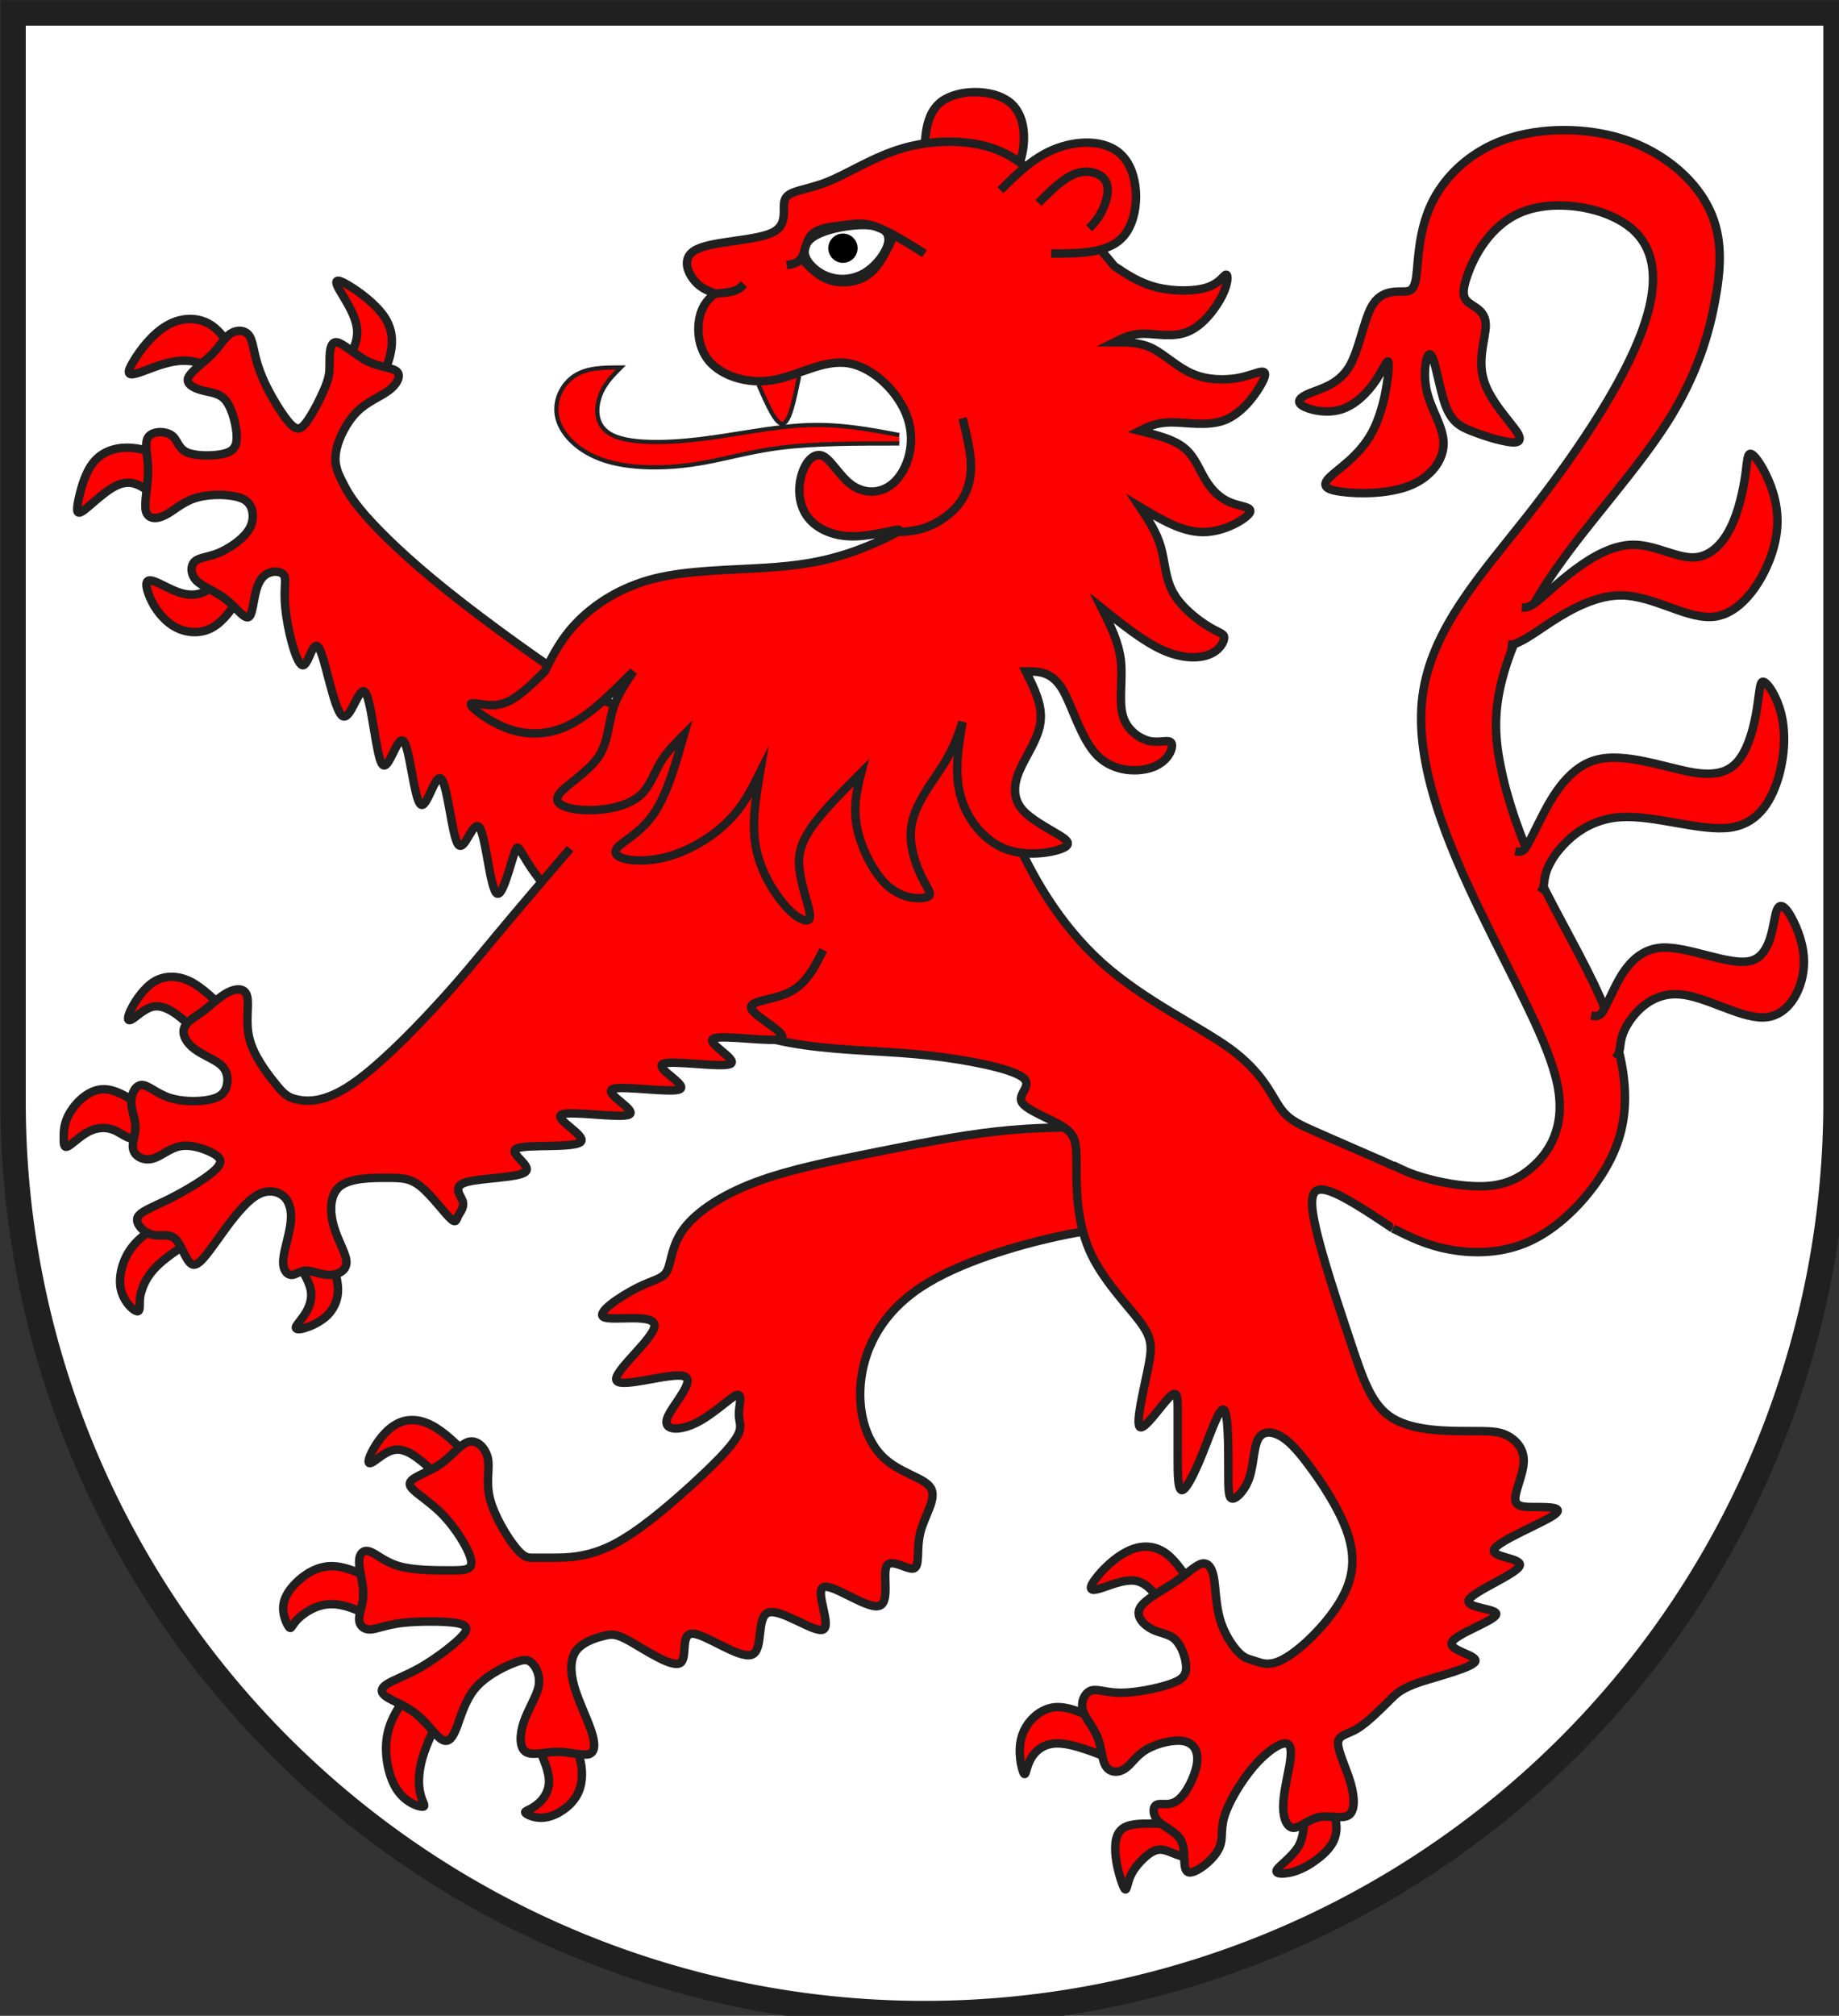 <?xml version="1.0" encoding="iso-8859-1"?>
<!DOCTYPE svg PUBLIC "-//W3C//DTD SVG 1.1//EN" "http://www.w3.org/Graphics/SVG/1.1/DTD/svg11.dtd">
<!-- Auto-generated by fig2svg tool
     Date: Sat Nov  4 15:27:08 2006 -->
<svg xmlns="http://www.w3.org/2000/svg"
     width="438" height="480" viewBox="21 15 438 480">
<rect x="21" y="15" width="438" height="480" fill="#333333" stroke="none"/>
<title>
Wappen Prz (CH-GR)
</title>
<defs>
<clipPath id="clippath">
<path d="M360,4140 A3240,3240 0.0 0 0 6840,4140 L6840,270 L360,270 L360,4140 Z" />
</clipPath>
<style type="text/css">
  <![CDATA[
  .Rand1 { stroke: #202020; stroke-width:15; }
  .Rand2 { stroke: #202020; stroke-width:30; }
  .Rand6 { stroke: #202020; stroke-width:90; }
  .Schwarz { fill: #000000; }
  .Rot { fill: #ff0000; }
  .Silber { fill: #ffffff; }
  ]]>
</style>
</defs>
<g stroke="none" stroke-miterlimit="10" stroke-width="10"
   stroke-linecap="butt" stroke-linejoin="miter"
   fill="none" fill-rule="evenodd" transform="scale(0.067)">
<g clip-path="url(#clippath)">
<path id="feld-1" class="Silber"
      d="M-225,-225 L-225,7425 L7425,7425 L7425,-225 L-225,-225 Z" />
<path id="kralle-1" class="Rot Rand2"
      d="M1035,3915 C1005,3885 975,3855 945,3832 C915,3810 885,3795 855,3802
         C825,3810 795,3840 780,3848 C765,3855 765,3840 780,3810
         C795,3780 825,3735 862,3712 C900,3690 945,3690 990,3712
         C1035,3735 1080,3780 1125,3825" />
<path id="kralle-2" class="Rot Rand2"
      d="M855,4185 C795,4140 735,4095 682,4095 C630,4095 585,4140 562,4178
         C540,4215 540,4245 540,4268 C540,4290 540,4305 555,4298
         C570,4290 600,4260 630,4245 C660,4230 690,4230 712,4238
         C735,4245 750,4260 772,4268 C795,4275 825,4275 855,4275" />
<path id="kralle-3" class="Rot Rand2"
      d="M945,4545 C885,4575 825,4605 788,4650 C750,4695 735,4755 742,4800
         C750,4845 780,4875 795,4882 C810,4890 810,4875 810,4860
         C810,4845 810,4830 818,4808 C825,4785 840,4755 870,4725
         C900,4695 945,4665 990,4635" />
<path id="kralle-4" class="Rot Rand2"
      d="M1350,4680 C1380,4725 1410,4770 1418,4808
         C1425,4845 1410,4875 1395,4898 C1380,4920 1365,4935 1365,4942
         C1365,4950 1380,4950 1402,4942 C1425,4935 1455,4920 1478,4898
         C1500,4875 1515,4845 1515,4808 C1515,4770 1500,4725 1485,4680" />
<path id="kralle-5" class="Rot Rand2"
      d="M1890,5490 C1860,5460 1830,5430 1800,5408
         C1770,5385 1740,5370 1710,5378 C1680,5385 1650,5415 1635,5422
         C1620,5430 1620,5415 1635,5385 C1650,5355 1680,5310 1718,5288
         C1755,5265 1800,5265 1845,5288 C1890,5310 1935,5355 1980,5400" />
<path id="kralle-6" class="Rot Rand2"
      d="M1665,5985 C1605,5955 1545,5925 1492,5925
         C1440,5925 1395,5955 1372,5978 C1350,6000 1350,6015 1342,6008
         C1335,6000 1320,5970 1320,5940 C1320,5910 1335,5880 1365,5850
         C1395,5820 1440,5790 1492,5790 C1545,5790 1605,5820 1665,5850" />
<path id="kralle-7" class="Rot Rand2"
      d="M1755,6255 C1725,6300 1695,6345 1688,6405
         C1680,6465 1695,6540 1725,6585 C1755,6630 1800,6645 1815,6645
         C1830,6645 1815,6630 1808,6600 C1800,6570 1800,6525 1815,6472
         C1830,6420 1860,6360 1890,6300" />
<path id="kralle-8" class="Rot Rand2"
      d="M2205,6390 C2235,6450 2265,6510 2265,6555
         C2265,6600 2235,6630 2212,6645 C2190,6660 2175,6660 2182,6668
         C2190,6675 2220,6690 2258,6682 C2295,6675 2340,6645 2362,6608
         C2385,6570 2385,6525 2378,6488 C2370,6450 2355,6420 2340,6390" />
<path id="kralle-9" class="Rot Rand2"
      d="M4455,5940 C4425,5895 4395,5850 4350,5842
         C4305,5835 4245,5865 4215,5872 C4185,5880 4185,5865 4208,5835
         C4230,5805 4275,5760 4320,5738 C4365,5715 4410,5715 4448,5738
         C4485,5760 4515,5805 4545,5850" />
<path id="kralle-10" class="Rot Rand2"
      d="M4230,6345 C4170,6315 4110,6285 4058,6292
         C4005,6300 3960,6345 3945,6398 C3930,6450 3945,6510 3952,6525
         C3960,6540 3960,6510 3975,6480 C3990,6450 4020,6420 4072,6420
         C4125,6420 4200,6450 4275,6480" />
<path id="kralle-11" class="Rot Rand2"
      d="M4545,6705 C4500,6705 4455,6705 4410,6705
         C4365,6705 4320,6705 4298,6728 C4275,6750 4275,6795 4282,6840
         C4290,6885 4305,6930 4312,6938 C4320,6945 4320,6915 4335,6885
         C4350,6855 4380,6825 4402,6810 C4425,6795 4440,6795 4462,6802
         C4485,6810 4515,6825 4538,6825 C4560,6825 4575,6810 4590,6795" />
<path id="kralle-12" class="Rot Rand2"
      d="M4950,6660 C4950,6705 4950,6750 4928,6788
         C4905,6825 4860,6855 4852,6870 C4845,6885 4875,6885 4905,6878
         C4935,6870 4965,6855 4995,6832 C5025,6810 5055,6780 5062,6742
         C5070,6705 5055,6660 5040,6615" />
<path id="kralle-13" class="Rot Rand2"
      d="M1125,1575 C1110,1560 1095,1545 1065,1530 C1035,1515 990,1500 938,1508
         C885,1515 825,1545 795,1552 C765,1560 765,1545 788,1508
         C810,1470 855,1410 908,1380 C960,1350 1020,1350 1065,1380
         C1110,1410 1140,1470 1170,1530" />
<path id="kralle-14" class="Rot Rand2"
      d="M900,1845 C855,1830 810,1815 765,1815 C720,1815 675,1830 645,1868
         C615,1905 600,1965 592,2002 C585,2040 585,2055 608,2040
         C630,2025 675,1980 712,1958 C750,1935 780,1935 810,1950
         C840,1965 870,1995 892,2002 C915,2010 930,1995 945,1980" />
<path id="kralle-15" class="Rot Rand2"
      d="M1080,2295 C1065,2310 1050,2325 1028,2332 C1005,2340 975,2340 938,2325
         C900,2310 855,2280 840,2288 C825,2295 840,2340 862,2378
         C885,2415 915,2445 952,2460 C990,2475 1035,2475 1072,2452
         C1110,2430 1140,2385 1170,2340" />
<path id="kralle-16" class="Rot Rand2"
      d="M1530,1530 C1560,1485 1590,1440 1582,1388
         C1575,1335 1530,1275 1515,1245 C1500,1215 1515,1215 1552,1238
         C1590,1260 1650,1305 1680,1350 C1710,1395 1710,1440 1702,1478
         C1695,1515 1680,1545 1665,1568 C1650,1590 1635,1605 1620,1620" />
<path id="lwe1-1" class="Rot Rand2"
      d="M4230,4230 C4110,4230 3990,4230 3855,4245
         C3720,4260 3570,4290 3420,4320 C3270,4350 3120,4380 3000,4425
         C2880,4470 2790,4530 2745,4590 C2700,4650 2700,4710 2685,4740
         C2670,4770 2640,4770 2580,4800 C2520,4830 2430,4890 2460,4905
         C2490,4920 2640,4890 2640,4935 C2640,4980 2490,5100 2505,5130
         C2520,5160 2700,5100 2745,5115 C2790,5130 2700,5220 2685,5265
         C2670,5310 2730,5310 2790,5280 C2850,5250 2910,5190 2932,5182
         C2955,5175 2940,5220 2940,5250 C2940,5280 2955,5295 2932,5332
         C2910,5370 2850,5430 2768,5505 C2685,5580 2580,5670 2490,5715
         C2400,5760 2325,5760 2280,5760 C2235,5760 2220,5760 2205,5760
         C2190,5760 2175,5760 2145,5722 C2115,5685 2070,5610 2055,5550
         C2040,5490 2055,5445 2048,5408 C2040,5370 2010,5340 1980,5348
         C1950,5355 1920,5400 1875,5430 C1830,5460 1770,5475 1770,5498
         C1770,5520 1830,5550 1882,5602 C1935,5655 1980,5730 1988,5768
         C1995,5805 1965,5805 1912,5805 C1860,5805 1785,5805 1732,5790
         C1680,5775 1650,5745 1628,5738 C1605,5730 1590,5745 1590,5775
         C1590,5805 1605,5850 1605,5888 C1605,5925 1590,5955 1590,5978
         C1590,6000 1605,6015 1628,6015 C1650,6015 1680,6000 1740,5992
         C1800,5985 1890,5985 1935,5992 C1980,6000 1980,6015 1950,6045
         C1920,6075 1860,6120 1808,6150 C1755,6180 1710,6195 1688,6210
         C1665,6225 1665,6240 1688,6255 C1710,6270 1755,6285 1792,6315
         C1830,6345 1860,6390 1882,6405 C1905,6420 1920,6405 1935,6368
         C1950,6330 1965,6270 2002,6225 C2040,6180 2100,6150 2138,6135
         C2175,6120 2190,6120 2205,6135 C2220,6150 2235,6180 2228,6218
         C2220,6255 2190,6300 2175,6345 C2160,6390 2160,6435 2182,6450
         C2205,6465 2250,6450 2295,6450 C2340,6450 2385,6465 2408,6458
         C2430,6450 2430,6420 2415,6375 C2400,6330 2370,6270 2355,6218
         C2340,6165 2340,6120 2362,6090 C2385,6060 2430,6045 2460,6038
         C2490,6030 2505,6030 2558,6060 C2610,6090 2700,6150 2730,6135
         C2760,6120 2730,6030 2775,6030 C2820,6030 2940,6120 2985,6105
         C3030,6090 3000,5970 3045,5955 C3090,5940 3210,6030 3240,6015
         C3270,6000 3210,5880 3240,5865 C3270,5850 3390,5940 3435,5932
         C3480,5925 3450,5820 3465,5790 C3480,5760 3540,5805 3562,5798
         C3585,5790 3570,5730 3585,5670 C3600,5610 3645,5550 3622,5512
         C3600,5475 3510,5460 3450,5400 C3390,5340 3360,5235 3375,5122
         C3390,5010 3450,4890 3585,4800 C3720,4710 3930,4650 4065,4620
         C4200,4590 4260,4590 4320,4590" />
<path id="lwe2-1" class="Rot Rand2"
      d="M5265,4590 C5175,4530 5085,4470 5032,4455
         C4980,4440 4965,4470 4988,4575 C5010,4680 5070,4860 5115,4995
         C5160,5130 5190,5220 5265,5265 C5340,5310 5460,5310 5535,5310
         C5610,5310 5640,5310 5670,5325 C5700,5340 5730,5370 5730,5415
         C5730,5460 5700,5520 5700,5550 C5700,5580 5730,5580 5775,5580
         C5820,5580 5880,5580 5835,5610 C5790,5640 5640,5700 5625,5730
         C5610,5760 5730,5760 5715,5790 C5700,5820 5550,5880 5535,5910
         C5520,5940 5640,5940 5632,5962 C5625,5985 5490,6030 5475,6060
         C5460,6090 5565,6105 5558,6128 C5550,6150 5430,6180 5362,6202
         C5295,6225 5280,6240 5250,6270 C5220,6300 5175,6345 5138,6368
         C5100,6390 5070,6390 5070,6420 C5070,6450 5100,6510 5115,6562
         C5130,6615 5130,6660 5108,6675 C5085,6690 5040,6675 5002,6682
         C4965,6690 4935,6720 4912,6720 C4890,6720 4875,6690 4875,6645
         C4875,6600 4890,6540 4898,6495 C4905,6450 4905,6420 4882,6420
         C4860,6420 4815,6450 4770,6502 C4725,6555 4680,6630 4665,6682
         C4650,6735 4665,6765 4642,6802 C4620,6840 4560,6885 4538,6878
         C4515,6870 4530,6810 4515,6772 C4500,6735 4455,6720 4432,6698
         C4410,6675 4410,6645 4425,6638 C4440,6630 4470,6645 4500,6622
         C4530,6600 4560,6540 4568,6495 C4575,6450 4560,6420 4522,6412
         C4485,6405 4425,6420 4388,6442 C4350,6465 4335,6495 4312,6510
         C4290,6525 4260,6525 4245,6502 C4230,6480 4230,6435 4215,6398
         C4200,6360 4170,6330 4162,6300 C4155,6270 4170,6240 4192,6232
         C4215,6225 4245,6240 4298,6240 C4350,6240 4425,6225 4470,6210
         C4515,6195 4530,6180 4530,6150 C4530,6120 4515,6075 4492,6052
         C4470,6030 4440,6030 4410,6015 C4380,6000 4350,5970 4365,5940
         C4380,5910 4440,5880 4485,5850 C4530,5820 4560,5790 4582,5782
         C4605,5775 4620,5790 4628,5828 C4635,5865 4635,5925 4650,5978
         C4665,6030 4695,6075 4718,6098 C4740,6120 4755,6120 4778,6128
         C4800,6135 4830,6150 4890,6112 C4950,6075 5040,5985 5085,5902
         C5130,5820 5130,5745 5100,5662 C5070,5580 5010,5490 4965,5430
         C4920,5370 4890,5340 4860,5325 C4830,5310 4800,5310 4785,5340
         C4770,5370 4770,5430 4755,5475 C4740,5520 4710,5550 4695,5550
         C4680,5550 4680,5520 4680,5445 C4680,5370 4680,5250 4665,5235
         C4650,5220 4620,5310 4590,5385 C4560,5460 4530,5520 4515,5520
         C4500,5520 4500,5460 4500,5400 C4500,5340 4500,5280 4500,5235
         C4500,5190 4500,5160 4470,5190 C4440,5220 4380,5310 4365,5295
         C4350,5280 4380,5160 4395,5085 C4410,5010 4410,4980 4365,4920
         C4320,4860 4230,4770 4185,4665 C4140,4560 4140,4440 4140,4365
         C4140,4290 4140,4260 4095,4230 C4050,4200 3960,4170 3945,4140
         C3930,4110 3990,4080 3945,4050 C3900,4020 3750,3990 3615,3975
         C3480,3960 3360,3960 3225,3945 C3090,3930 2940,3900 2760,3795
         C2580,3690 2370,3510 2265,3390 C2160,3270 2160,3210 2145,3248
         C2130,3285 2100,3420 2078,3398 C2055,3375 2040,3195 2018,3165
         C1995,3135 1965,3255 1942,3225 C1920,3195 1905,3015 1882,2992
         C1860,2970 1830,3105 1808,3082 C1785,3060 1770,2880 1748,2858
         C1725,2835 1695,2970 1672,2940 C1650,2910 1635,2715 1612,2685
         C1590,2655 1560,2790 1530,2768 C1500,2745 1470,2565 1448,2528
         C1425,2490 1410,2595 1388,2588 C1365,2580 1335,2460 1328,2385
         C1320,2310 1335,2280 1320,2265 C1305,2250 1260,2250 1238,2288
         C1215,2325 1215,2400 1200,2415 C1185,2430 1155,2385 1118,2355
         C1080,2325 1035,2310 1012,2288 C990,2265 990,2235 1005,2220
         C1020,2205 1050,2205 1088,2190 C1125,2175 1170,2145 1192,2115
         C1215,2085 1215,2055 1208,2032 C1200,2010 1185,1995 1148,1988
         C1110,1980 1050,1980 1005,1995 C960,2010 930,2040 900,2055
         C870,2070 840,2070 832,2040 C825,2010 840,1950 840,1898
         C840,1845 825,1800 840,1778 C855,1755 900,1755 922,1770
         C945,1785 945,1815 975,1830 C1005,1845 1065,1845 1102,1838
         C1140,1830 1155,1815 1155,1778 C1155,1740 1140,1680 1118,1650
         C1095,1620 1065,1620 1035,1612 C1005,1605 975,1590 982,1568
         C990,1545 1035,1515 1065,1485 C1095,1455 1110,1425 1132,1410
         C1155,1395 1185,1395 1200,1418 C1215,1440 1215,1485 1238,1545
         C1260,1605 1305,1680 1335,1718 C1365,1755 1380,1755 1402,1725
         C1425,1695 1455,1635 1470,1598 C1485,1560 1485,1545 1485,1515
         C1485,1485 1485,1440 1508,1440 C1530,1440 1575,1485 1620,1508
         C1665,1530 1710,1530 1725,1545 C1740,1560 1725,1590 1695,1612
         C1665,1635 1620,1650 1582,1688 C1545,1725 1515,1785 1508,1830
         C1500,1875 1515,1905 1530,1935 C1545,1965 1560,1995 1612,2055
         C1665,2115 1755,2205 1905,2325 C2055,2445 2265,2595 2385,2670
         C2505,2745 2535,2745 2625,2730 C2715,2715 2865,2685 3045,2670
         C3225,2655 3435,2655 3562,2662 C3690,2670 3735,2685 3772,2768
         C3810,2850 3840,3000 3908,3165 C3975,3330 4080,3510 4230,3645
         C4380,3780 4575,3870 4688,3952 C4800,4035 4830,4110 4860,4155
         C4890,4200 4920,4215 4988,4245 C5055,4275 5160,4320 5228,4350
         C5295,4380 5325,4395 5355,4410" />
<path id="lwe2-2" class="Rot Rand2"
      d="M3870,900 C3900,870 3930,840 3945,780 C3960,720 3960,630 3900,585
         C3840,540 3720,540 3660,585 C3600,630 3600,720 3600,810" />
<path id="lwe3-1" class="Rot Rand2"
      d="M3240,3600 C3210,3660 3180,3720 3120,3750
         C3060,3780 2970,3780 2985,3810 C3000,3840 3120,3900 3090,3915
         C3060,3930 2880,3900 2850,3915 C2820,3930 2940,3990 2910,4005
         C2880,4020 2700,3990 2670,4005 C2640,4020 2760,4080 2730,4095
         C2700,4110 2520,4080 2490,4095 C2460,4110 2580,4170 2550,4185
         C2520,4200 2340,4170 2310,4185 C2280,4200 2400,4260 2378,4282
         C2355,4305 2190,4290 2152,4305 C2115,4320 2205,4365 2182,4388
         C2160,4410 2025,4410 1972,4425 C1920,4440 1950,4470 1958,4492
         C1965,4515 1950,4530 1942,4545 C1935,4560 1935,4575 1912,4552
         C1890,4530 1845,4470 1808,4440 C1770,4410 1740,4410 1688,4410
         C1635,4410 1560,4410 1522,4440 C1485,4470 1485,4530 1500,4582
         C1515,4635 1545,4680 1545,4710 C1545,4740 1515,4755 1485,4755
         C1455,4755 1425,4740 1402,4740 C1380,4740 1365,4755 1350,4755
         C1335,4755 1320,4740 1320,4710 C1320,4680 1335,4635 1342,4598
         C1350,4560 1350,4530 1342,4508 C1335,4485 1320,4470 1298,4462
         C1275,4455 1245,4455 1208,4485 C1170,4515 1125,4575 1088,4628
         C1050,4680 1020,4725 998,4718 C975,4710 960,4650 938,4628
         C915,4605 885,4620 855,4612 C825,4605 795,4575 802,4552
         C810,4530 855,4515 915,4485 C975,4455 1050,4410 1080,4380
         C1110,4350 1095,4335 1065,4320 C1035,4305 990,4290 952,4298
         C915,4305 885,4335 855,4342 C825,4350 795,4335 788,4312
         C780,4290 795,4260 795,4230 C795,4200 780,4170 780,4140
         C780,4110 795,4080 818,4080 C840,4080 870,4110 915,4125
         C960,4140 1020,4140 1058,4132 C1095,4125 1110,4110 1118,4088
         C1125,4065 1125,4035 1102,4012 C1080,3990 1035,3975 1005,3952
         C975,3930 960,3900 968,3878 C975,3855 1005,3840 1035,3818
         C1065,3795 1095,3765 1125,3750 C1155,3735 1185,3735 1192,3765
         C1200,3795 1185,3855 1200,3915 C1215,3975 1260,4035 1290,4072
         C1320,4110 1335,4125 1372,4132 C1410,4140 1470,4140 1560,4080
         C1650,4020 1770,3900 1860,3802 C1950,3705 2010,3630 2085,3540
         C2160,3450 2250,3345 2340,3240" />
<path id="lwe4-1" class="Rot Rand2"
      d="M5265,4590 C5325,4620 5385,4650 5468,4665
         C5550,4680 5655,4680 5752,4635 C5850,4590 5940,4500 6000,4410
         C6060,4320 6090,4230 6090,4125 C6090,4020 6060,3900 6000,3765
         C5940,3630 5850,3480 5782,3338 C5715,3195 5670,3060 5648,2948
         C5625,2835 5625,2745 5655,2632 C5685,2520 5745,2385 5858,2228
         C5970,2070 6135,1890 6240,1725 C6345,1560 6390,1410 6412,1282
         C6435,1155 6435,1050 6382,952 C6330,855 6225,765 6090,720
         C5955,675 5790,675 5662,720 C5535,765 5445,855 5400,952
         C5355,1050 5355,1155 5348,1208 C5340,1260 5325,1260 5295,1260
         C5265,1260 5220,1260 5190,1312 C5160,1365 5145,1470 5108,1530
         C5070,1590 5010,1605 4972,1620 C4935,1635 4920,1650 4942,1665
         C4965,1680 5025,1695 5078,1680 C5130,1665 5175,1620 5205,1575
         C5235,1530 5250,1485 5250,1522 C5250,1560 5235,1680 5190,1762
         C5145,1845 5070,1890 5040,1920 C5010,1950 5025,1965 5085,1972
         C5145,1980 5250,1980 5325,1950 C5400,1920 5445,1860 5445,1800
         C5445,1740 5400,1680 5385,1612 C5370,1545 5385,1470 5400,1485
         C5415,1500 5430,1605 5452,1665 C5475,1725 5505,1740 5542,1755
         C5580,1770 5625,1785 5662,1792 C5700,1800 5730,1800 5708,1762
         C5685,1725 5610,1650 5588,1575 C5565,1500 5595,1425 5595,1380
         C5595,1335 5565,1320 5542,1305 C5520,1290 5505,1275 5528,1208
         C5550,1140 5610,1020 5730,975 C5850,930 6030,960 6120,1042
         C6210,1125 6210,1260 6135,1440 C6060,1620 5910,1845 5745,2055
         C5580,2265 5400,2460 5370,2700 C5340,2940 5460,3225 5580,3472
         C5700,3720 5820,3930 5850,4080 C5880,4230 5820,4320 5760,4372
         C5700,4425 5640,4440 5572,4440 C5505,4440 5430,4425 5378,4410
         C5325,4395 5295,4380 5265,4365" />
<path id="lwe5-1" class="Rot Rand2"
      d="M5674,2514 C5687.67,2516 5701.33,2518 5768.17,2474
         C5835,2430 5955,2340 6075,2340 C6195,2340 6315,2430 6412,2415
         C6510,2400 6585,2280 6615,2182 C6645,2085 6630,2010 6608,1950
         C6585,1890 6555,1845 6540,1838 C6525,1830 6525,1860 6518,1912
         C6510,1965 6495,2040 6465,2100 C6435,2160 6390,2205 6330,2205
         C6270,2205 6195,2160 6120,2160 C6045,2160 5970,2205 5910,2250
         C5850,2295 5805,2340 5776.33,2362.17 C5747.67,2384.33 5735.33,2383.67 5723,2383" />
<path id="lwe5-2" class="Rot Rand2"
      d="M5790,3396 C5795,3389 5800,3382 5802,3364
         C5805,3345 5805,3315 5842,3262 C5880,3210 5955,3135 6075,3128
         C6195,3120 6360,3180 6465,3165 C6570,3150 6615,3060 6638,2978
         C6660,2895 6660,2820 6645,2760 C6630,2700 6600,2655 6585,2648
         C6570,2640 6570,2670 6562,2722 C6555,2775 6540,2850 6510,2902
         C6480,2955 6435,2985 6338,2970 C6240,2955 6090,2895 5985,2925
         C5880,2955 5820,3075 5785,3145.17
         C5750,3215.33 5740,3235.67 5730,3244.67 C5720,3253.67 5710,3251.33 5700,3249" />
<path id="lwe5-3" class="Rot Rand2"
      d="M6057,3985 C6063,3976.67 6069,3968.33 6072,3949.17
         C6075,3930 6075,3900 6105,3855 C6135,3810 6195,3750 6285,3758
         C6375,3765 6495,3840 6578,3840 C6660,3840 6705,3765 6720,3698
         C6735,3630 6720,3570 6698,3518 C6675,3465 6645,3420 6630,3458
         C6615,3495 6615,3615 6540,3638 C6465,3660 6315,3585 6218,3592
         C6120,3600 6075,3690 6048.17,3745
         C6021.33,3800 6012.67,3820 6002.67,3828.83
         C5992.67,3837.67 5981.33,3835.33 5970,3833" />
<path id="zunge-1" class="Rot Rand1"
      d="M3510,1800 C3360,1800 3210,1800 3090,1815
         C2970,1830 2880,1860 2775,1875 C2670,1890 2550,1890 2460,1860
         C2370,1830 2310,1770 2295,1710 C2280,1650 2310,1590 2355,1560
         C2400,1530 2460,1530 2520,1530 L2520,1530
         C2490,1560 2460,1590 2445,1635 C2430,1680 2430,1740 2490,1770
         C2550,1800 2670,1800 2798,1785 C2925,1770 3060,1740 3180,1735
         C3300,1730 3405,1750 3510,1770" />
<path id="zahn-1" class="Rot Rand1"
      d="M3010,1592 C3041.33,1663.33 3072.67,1734.67 3096.67,1729.67
         C3120.67,1724.67 3137.33,1643.33 3154,1562" />
<path id="lwe6-1" class="Rot Rand2"
      d="M4365,2025 C4440,2070 4515,2115 4590,2115
         C4665,2115 4740,2070 4755,2048 C4770,2025 4725,2025 4688,2010
         C4650,1995 4620,1965 4598,1928 C4575,1890 4560,1845 4522,1815
         C4485,1785 4425,1770 4365,1755 C4395,1740 4425,1725 4478,1725
         C4530,1725 4605,1740 4665,1718 C4725,1695 4770,1635 4792,1598
         C4815,1560 4815,1545 4800,1545 C4785,1545 4755,1560 4710,1568
         C4665,1575 4605,1575 4552,1552 C4500,1530 4455,1485 4410,1462
         C4365,1440 4320,1440 4275,1440 C4305,1425 4335,1410 4380,1410
         C4425,1410 4485,1425 4538,1402 C4590,1380 4635,1320 4658,1275
         C4680,1230 4680,1200 4672,1200 C4665,1200 4650,1230 4605,1245
         C4560,1260 4485,1260 4425,1245 C4365,1230 4320,1200 4275,1170
         C4200,1080 4125,990 4058,915 C3990,840 3930,780 3840,750
         C3750,720 3630,720 3525,750 C3420,780 3330,840 3255,870
         C3180,900 3120,900 3105,930 C3090,960 3120,1020 3060,1050
         C3000,1080 2850,1080 2790,1110 C2730,1140 2760,1200 2790,1230
         C2820,1260 2850,1260 2850,1268 C2850,1275 2820,1290 2805,1335
         C2790,1380 2790,1455 2835,1508 C2880,1560 2970,1590 3060,1575
         C3150,1560 3240,1500 3330,1515 C3420,1530 3510,1620 3540,1710
         C3570,1800 3540,1890 3495,1935 C3450,1980 3390,1980 3345,1950
         C3300,1920 3270,1860 3240,1845 C3210,1830 3180,1860 3165,1905
         C3150,1950 3150,2010 3180,2055 C3210,2100 3270,2130 3345,2130
         C3420,2130 3510,2100 3510,2108 C3510,2115 3420,2160 3330,2190
         C3240,2220 3150,2235 3030,2242 C2910,2250 2760,2250 2640,2280
         C2520,2310 2430,2370 2370,2430 C2310,2490 2280,2550 2250,2610
         C2220,2640 2190,2670 2160,2692 C2130,2715 2100,2730 2062,2730
         C2025,2730 1980,2715 1988,2730 C1995,2745 2055,2790 2115,2812
         C2175,2835 2235,2835 2288,2820 C2340,2805 2385,2775 2430,2738
         C2475,2700 2520,2655 2565,2610 C2535,2655 2505,2700 2490,2752
         C2475,2805 2475,2865 2438,2918 C2400,2970 2325,3015 2302,3045
         C2280,3075 2310,3090 2348,3098 C2385,3105 2430,3105 2475,3098
         C2520,3090 2565,3075 2595,3045 C2625,3015 2640,2970 2662,2932
         C2685,2895 2715,2865 2745,2835 C2715,2940 2685,3045 2640,3112
         C2595,3180 2535,3210 2512,3232 C2490,3255 2505,3270 2542,3278
         C2580,3285 2640,3285 2708,3262 C2775,3240 2850,3195 2902,3142
         C2955,3090 2985,3030 3015,2970 C3000,3060 2985,3150 3000,3232
         C3015,3315 3060,3390 3098,3435 C3135,3480 3165,3495 3180,3495
         C3195,3495 3195,3480 3188,3450 C3180,3420 3165,3375 3158,3330
         C3150,3285 3150,3240 3188,3180 C3225,3120 3300,3045 3375,2970
         C3360,3030 3345,3090 3360,3165 C3375,3240 3420,3330 3472,3375
         C3525,3420 3585,3420 3608,3412 C3630,3405 3615,3390 3592,3345
         C3570,3300 3540,3225 3555,3150 C3570,3075 3630,3000 3668,2940
         C3705,2880 3720,2835 3735,2790 C3720,2880 3705,2970 3728,3052
         C3750,3135 3810,3210 3885,3240 C3960,3270 4050,3255 4088,3240
         C4125,3225 4110,3210 4072,3188 C4035,3165 3975,3135 3945,3098
         C3915,3060 3915,3015 3938,2962 C3960,2910 4005,2850 4012,2790
         C4020,2730 3990,2670 3960,2610 C4005,2610 4050,2610 4088,2670
         C4125,2730 4155,2850 4215,2910 C4275,2970 4365,2970 4418,2948
         C4470,2925 4485,2880 4478,2865 C4470,2850 4440,2865 4402,2858
         C4365,2850 4320,2820 4305,2768 C4290,2715 4305,2640 4298,2572
         C4290,2505 4260,2445 4230,2385 C4305,2445 4380,2505 4448,2535
         C4515,2565 4575,2565 4612,2550 C4650,2535 4665,2505 4665,2490
         C4665,2475 4650,2475 4612,2452 C4575,2430 4515,2385 4485,2332
         C4455,2280 4455,2220 4440,2168 C4425,2115 4395,2070 4365,2025 Z" />
<path id="lwe7-1" class="Rot Rand2"
      d="M4050,1125 C4155,1125 4260,1125 4312,1058 C4365,990 4365,855 4312,788
         C4260,720 4155,720 4072,750 C3990,780 3930,840 3870,900" />
<path id="auge-1" class="Silber Rand1"
      d="M3185.33,1137 C3196.67,1163.33 3229.33,1190.67 3266.67,1202
         C3304,1213.33 3346,1208.67 3381,1188.67
         C3416,1168.67 3444,1133.33 3456.67,1105.67
         C3469.33,1078 3466.67,1058 3449,1045.67
         C3431.33,1033.33 3398.67,1028.67 3353.67,1032.33
         C3308.67,1036 3251.33,1048 3217.67,1066.67 C3184,1085.33 3174,1110.67 3185.33,1137 Z" />
<path id="llinie-1" class="Rand2"
      d="M3465,2115 C3510,2115 3555,2115 3600,2100
         C3645,2085 3690,2055 3720,2018 C3750,1980 3765,1935 3765,1882
         C3765,1830 3750,1770 3735,1710" />
<path id="llinie-2" class="Rand2"
      d="M4005,945 C4050,900 4095,855 4140,840 C4185,825 4230,840 4245,870
         C4260,900 4245,945 4230,975 C4215,1005 4200,1020 4185,1035" />
<path id="llinie-3" class="Rand2"
      d="M3168,1148 C3195.33,1177.33 3222.67,1206.67 3263.67,1219.67
         C3304.67,1232.67 3359.33,1229.33 3399.33,1200.33
         C3439.33,1171.33 3464.67,1116.67 3490,1062" />
<path id="llinie-4" class="Rand2"
      d="M2853,1268 C2879.33,1265.67 2905.67,1263.33 2923.17,1257.67
         C2940.67,1252 2949.33,1243 2958,1234" />
<path id="llinie-5" class="Rand2"
      d="M3110,1166 C3131.33,1162.67 3152.67,1159.33 3164.33,1137.67
         C3176,1116 3178,1076 3202.33,1054.33
         C3226.67,1032.67 3273.33,1029.33 3311.67,1024.33
         C3350,1019.33 3380,1012.67 3426.67,1029.17
         C3473.33,1045.67 3536.67,1085.33 3600,1125" />
<path id="augei-1" class="Schwarz"
      d="M3362,1106 A52,52 0.0 0 0 3258,1106 A52,52 0.0 0 0 3362,1106 Z" />
</g>
<path id="clip-boundary" class="Rand6"
      d="M360,4140 A3240,3240 0.0 0 0 6840,4140 L6840,270 L360,270 L360,4140 Z" />
</g>
</svg>
